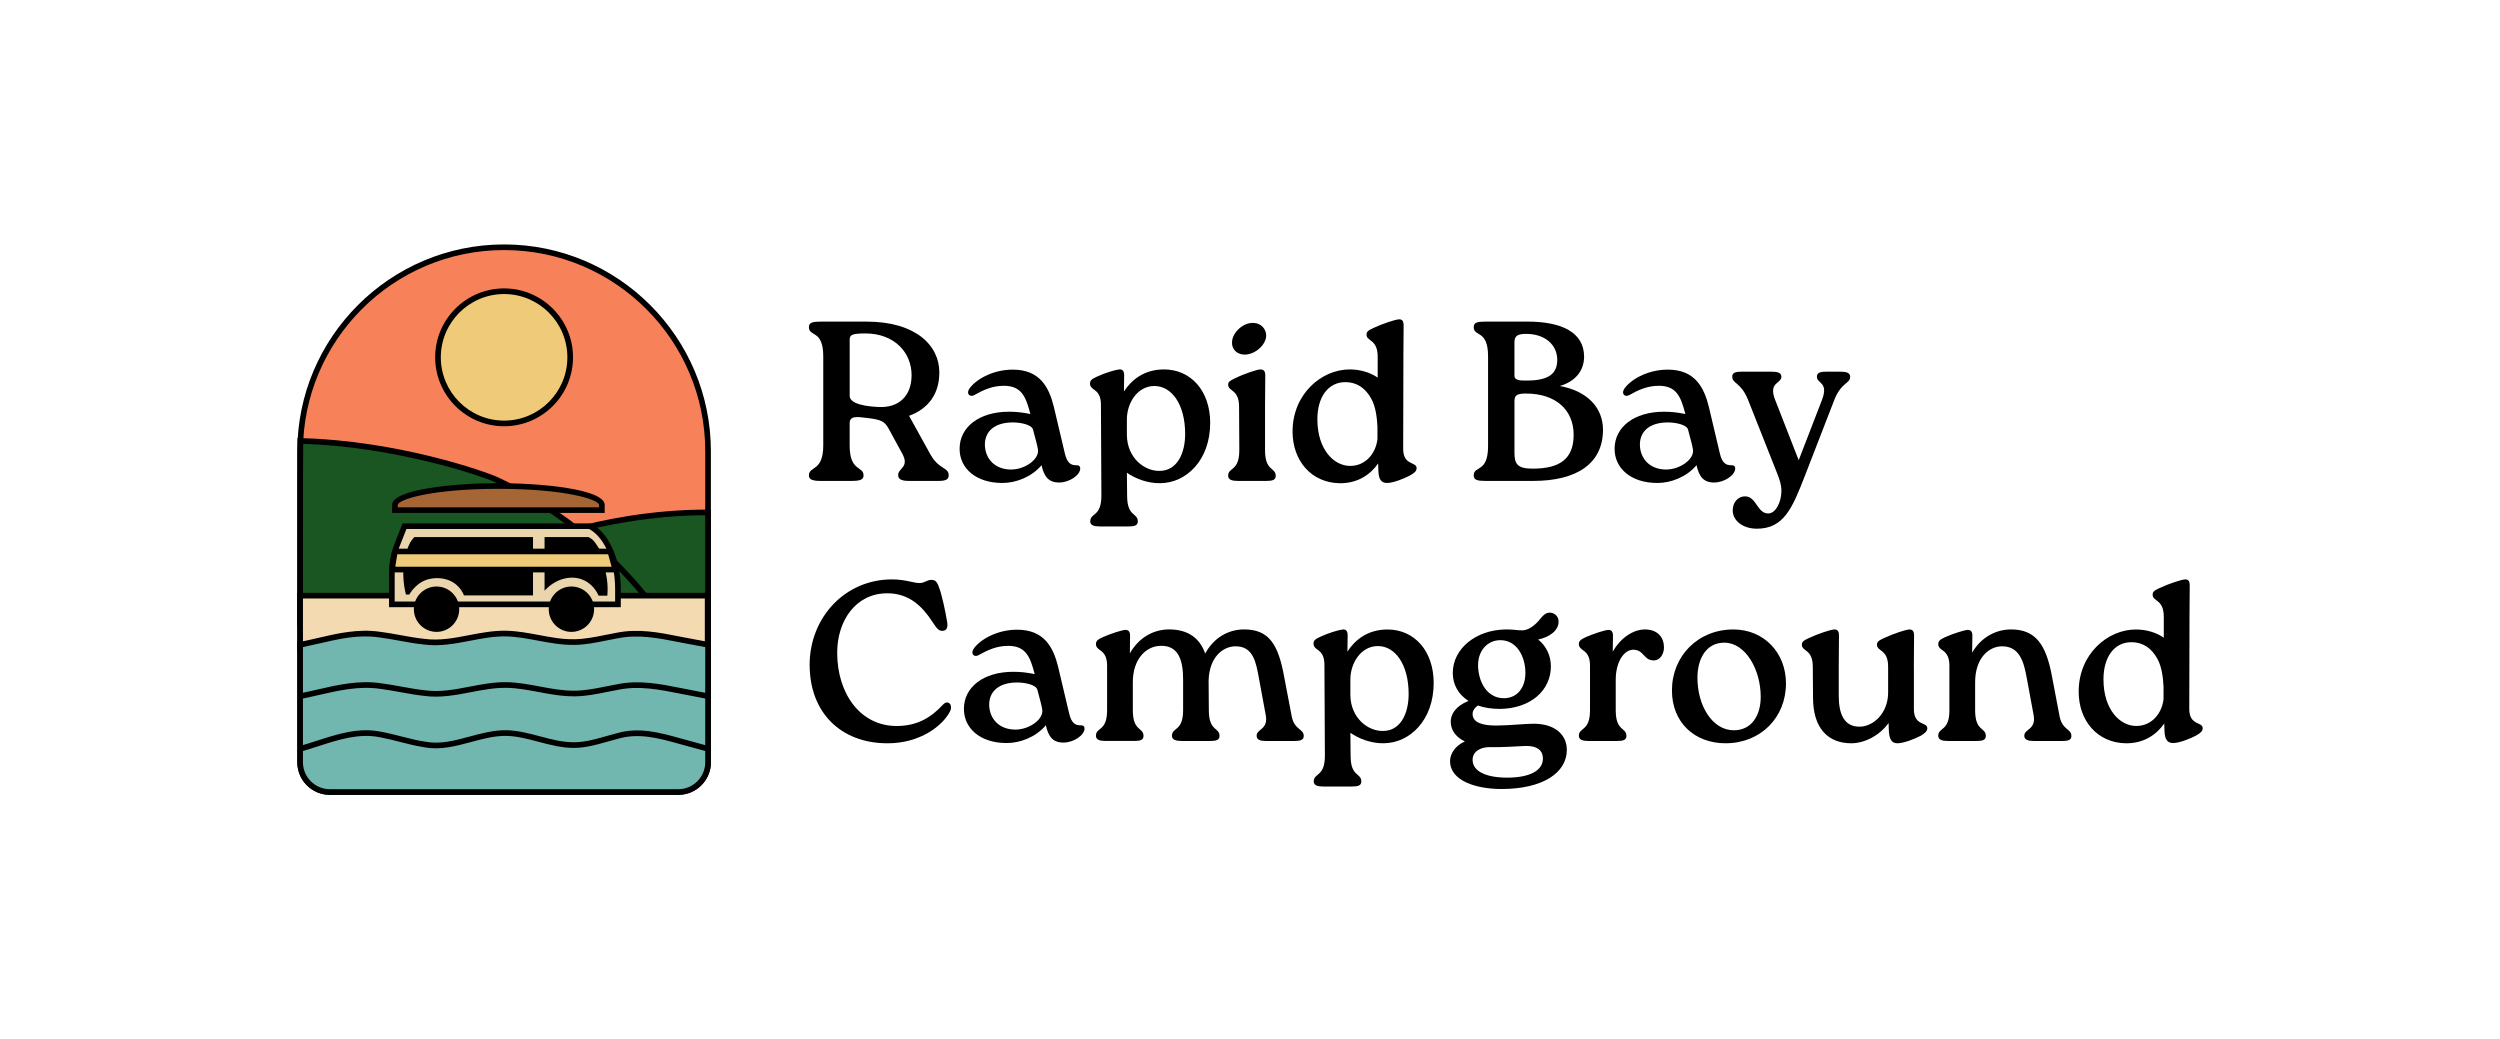 <?xml version="1.0" encoding="UTF-8"?>
<svg id="Layer_1" data-name="Layer 1" xmlns="http://www.w3.org/2000/svg" viewBox="0 0 1414.82 588.15">
  <defs>
    <style>
      .cls-1 {
        fill: #195622;
      }

      .cls-2 {
        fill: #ead5ac;
      }

      .cls-3 {
        fill: #71b6af;
      }

      .cls-4 {
        fill: #a66535;
      }

      .cls-5 {
        fill: #f78159;
      }

      .cls-6 {
        fill: #efca79;
      }

      .cls-7 {
        fill: #f4dab1;
      }
    </style>
  </defs>
  <g>
    <g>
      <path d="M526.59,257.23c4.89,8.76,10.3,6.96,10.3,11.85,0,2.32-1.8,3.09-5.8,3.09h-16.49c-4.12,0-6.31-.77-6.31-3.35,0-3.87,6.57-4.38,2.32-12.11l-7.86-14.42c-2.32-3.99-4.38-4.77-11.34-5.67-6.95-.9-10.56-1.29-10.56,2.96v12.5c0,15.07,7.86,11.46,7.86,17,0,2.32-1.8,3.09-6.83,3.09h-17.26c-4.77,0-6.83-.77-6.83-3.09,0-5.54,8.12-1.93,8.12-17v-50.36c0-15.46-8.12-10.82-8.12-16.62,0-2.58,2.06-3.09,6.83-3.09h25.76c28.08,0,41.22,13.65,41.22,28.72,0,12.11-6.05,20.48-17.13,24.6l12.11,21.9ZM515.9,212.4c0-12.88-9.66-23.57-25.89-23.7-7.73,0-9.15.77-9.15,3.48v31.82c0,4.9,10.3,6.05,15.97,6.31,12.11.77,19.06-6.57,19.06-17.9Z"/>
      <path d="M611.34,265.08c0,3.74-6.05,7.99-11.98,7.99s-8.5-3.35-9.92-9.79c-5.8,6.83-14.68,10.05-22.16,10.05-15.07,0-24.22-8.37-24.22-19.32,0-12.24,10.95-21,27.95-21,4.38,0,7.47.39,12.11,1.29-2.45-9.15-4.64-15.97-14.94-15.97-6.57,0-11.59,2.32-16.62,5.15-2.45,1.55-4.9-.39-3.09-3.35,3.22-4.89,12.75-10.95,24.73-10.95,15.33,0,20.48,10.05,23.18,21l6.18,26.15c1.29,5.8,3.61,6.96,6.31,6.96,1.42-.13,2.45.39,2.45,1.8ZM587.38,254.26c-.39-2.58-1.42-5.93-2.71-10.95-.64-3.09-7.34-4.25-11.46-4.25-10.3,0-15.97,5.02-15.84,12.88.26,7.86,5.8,13.78,14.81,13.78,8.12,0,16.23-6.05,15.2-11.46Z"/>
      <path d="M684.88,239.32c0,21.12-13.52,34.01-28.21,34.13-7.21.13-14.17-2.57-18.93-5.92l.13,13.01c0,12.11,6.05,9.53,6.05,14.56,0,2.32-1.93,2.83-5.28,2.83h-16.23c-3.22,0-5.41-.64-5.41-2.83,0-5.02,6.31-2.45,6.31-14.56l-.26-51.39c0-3.86-.9-6.7-3.86-8.63-1.29-.9-2.32-1.8-2.32-3.35,0-1.8.77-2.58,3.86-3.99,4.64-2.19,10.82-3.99,12.75-4.12,1.8-.13,2.71.9,2.71,3.35l-.13,9.15c4.25-6.57,11.46-12.49,22.67-12.49,15.33,0,26.15,12.24,26.15,30.27ZM670.71,245.63c0-17-7.73-27.18-17.39-27.18s-15.59,9.66-15.59,18.93v8.76c.13,13.01,9.92,20.48,18.42,20.35,10.18,0,14.56-10.18,14.56-20.87Z"/>
      <path d="M701.23,230.18c0-10.05-6.18-8.5-6.18-12.49,0-1.42.77-2.19,3.87-3.61,5.54-2.71,12.37-4.9,14.3-5.02,1.93,0,2.83.9,2.83,3.35l-.13,17.78v24.6c0,12.11,6.05,9.53,6.05,14.55,0,2.32-1.93,2.83-5.28,2.83h-16.1c-3.35,0-5.54-.64-5.54-2.96,0-4.9,6.31-2.32,6.31-14.43l-.13-24.6ZM697.24,193.59c.13-5.41,6.44-11.33,12.37-10.82,3.99.13,7.08,3.48,6.96,7.34-.26,5.41-6.7,10.82-12.5,10.56-4.25-.13-7.08-3.22-6.83-7.08Z"/>
      <path d="M794.23,201.71l-.13,52.3c0,9.66,7.6,7.08,7.6,10.95,0,1.55-1.16,2.71-3.74,4.12-3.61,1.93-9.66,4.25-13.01,4.25s-4.77-2.19-4.89-7.08l-.13-3.99c-4.25,6.18-11.46,11.34-21.77,11.21-15.97-.26-26.66-12.62-26.66-29.24,0-21.25,16.36-35.16,32.33-35.16,5.93,0,11.59,1.67,15.84,4.64v-11.85c0-10.05-6.31-8.5-6.31-12.49,0-1.55.77-2.32,3.86-3.74,5.54-2.58,12.37-4.77,14.43-4.9,1.8-.13,2.7.9,2.7,3.35l-.13,17.65ZM779.54,248.34v-6.83c-.26-5.28-1.03-11.34-3.35-15.59-3.35-6.31-8.37-9.66-14.81-9.66-9.92,0-15.84,8.63-15.84,21,0,17.26,9.4,26.41,18.55,26.41s14.68-7.6,15.46-15.33Z"/>
      <path d="M907.18,243.19c0,19.06-14.68,28.98-39.54,28.98h-26.79c-4.77,0-6.83-.52-6.83-3.09,0-5.8,8.12-1.16,8.12-16.62v-50.75c0-15.46-8.12-10.82-8.12-16.62,0-2.58,2.06-3.09,6.83-3.09h23.57c19.58,0,31.94,6.18,32.07,19.71,0,7.73-4.51,14.04-13.78,16.75,15.33,2.7,24.47,12.11,24.47,24.73ZM857.08,212.66c0,2.83,3.74,2.7,7.08,2.7,12.24,0,17.13-3.86,17.13-11.72,0-8.5-6.95-14.68-17.52-14.68-4.38,0-6.7.77-6.7,4.64v19.06ZM890.57,246.02c0-13.65-9.66-23.31-27.05-23.31-5.67,0-6.44,1.42-6.44,4.51v28.98c0,6.31,1.55,9.02,10.3,9.02,15.59,0,23.19-5.67,23.19-19.19Z"/>
      <path d="M982.01,265.08c0,3.74-6.05,7.99-11.98,7.99s-8.5-3.35-9.92-9.79c-5.8,6.83-14.68,10.05-22.15,10.05-15.07,0-24.22-8.37-24.22-19.32,0-12.24,10.95-21,27.95-21,4.38,0,7.47.39,12.11,1.29-2.45-9.15-4.64-15.97-14.94-15.97-6.57,0-11.59,2.32-16.62,5.15-2.45,1.55-4.9-.39-3.09-3.35,3.22-4.89,12.75-10.95,24.73-10.95,15.33,0,20.48,10.05,23.19,21l6.18,26.15c1.29,5.8,3.61,6.96,6.31,6.96,1.42-.13,2.45.39,2.45,1.8ZM958.06,254.26c-.39-2.58-1.42-5.93-2.7-10.95-.64-3.09-7.34-4.25-11.46-4.25-10.3,0-15.97,5.02-15.84,12.88.26,7.86,5.8,13.78,14.81,13.78,8.11,0,16.23-6.05,15.2-11.46Z"/>
      <path d="M1041.65,210.34c3.22,0,5.41.64,5.41,2.83,0,4.12-5.02,2.96-9.02,13.27l-16.62,42.89c-7.08,18.16-11.85,29.88-27.18,29.88-7.73,0-13.65-4.38-13.65-10.43,0-3.99,2.58-7.86,6.95-7.86,6.44-.13,6.83,9.66,13.14,9.66,4.25,0,7.47-6.44,7.47-12.75,0-3.48-1.03-6.31-2.19-9.4l-16.62-41.99c-4.12-10.3-9.02-9.15-9.02-13.27,0-2.32,1.93-2.83,5.28-2.83h17c3.35,0,5.54.64,5.54,2.83,0,4.12-7.6,2.96-3.48,13.27l13.27,34,13.14-34c3.99-10.43-2.83-9.15-2.83-13.27,0-2.32,2.06-2.83,5.28-2.83h8.11Z"/>
    </g>
    <g>
      <path d="M458.19,376.33c0-27.05,20.22-48.43,46.5-48.43,7.73,0,12.24,2.06,15.72,2.06,2.96,0,4.12-1.8,6.7-1.8s3.48,1.29,5.15,6.7c1.16,4.25,2.45,9.28,3.74,17,.51,2.96,0,4.89-2.45,5.15-2.45.26-3.61-1.8-5.92-5.15-5.67-8.76-13.14-16.1-25.5-16.1-17.77,0-28.34,15.46-28.34,33.62,0,23.06,13.01,41.48,33.62,41.48,11.98,0,19.71-5.02,26.28-12.11,2.83-3.09,6.05.26,3.73,4.25-4.12,7.73-16.62,17.65-35.16,17.65-26.53,0-44.05-17.52-44.05-44.31Z"/>
      <path d="M613.78,412.26c0,3.74-6.05,7.99-11.98,7.99s-8.5-3.35-9.92-9.79c-5.8,6.83-14.68,10.05-22.16,10.05-15.07,0-24.22-8.37-24.22-19.32,0-12.24,10.95-21,27.95-21,4.38,0,7.47.39,12.11,1.29-2.45-9.15-4.64-15.97-14.94-15.97-6.57,0-11.59,2.32-16.62,5.15-2.45,1.55-4.9-.39-3.09-3.35,3.22-4.89,12.75-10.95,24.73-10.95,15.33,0,20.48,10.05,23.18,21l6.18,26.15c1.29,5.8,3.61,6.96,6.31,6.96,1.42-.13,2.45.39,2.45,1.8ZM589.82,401.44c-.39-2.58-1.42-5.92-2.71-10.95-.64-3.09-7.34-4.25-11.46-4.25-10.3,0-15.97,5.02-15.84,12.88.26,7.86,5.8,13.78,14.81,13.78,8.12,0,16.23-6.05,15.2-11.46Z"/>
      <path d="M730.99,405.31c1.55,7.99,6.83,6.96,6.83,11.21,0,2.32-2.06,2.83-5.41,2.83h-15.84c-3.35,0-5.41-.64-5.41-2.96,0-3.99,6.7-3.35,5.15-11.72l-3.86-20.87c-1.67-9.15-3.22-18.16-13.4-18.03-7.21.13-14.68,6.31-15.07,19.32l.13,16.87c0,12.11,6.05,9.53,6.05,14.55,0,2.32-1.93,2.83-5.28,2.83h-16.1c-3.35,0-5.54-.64-5.54-2.96,0-4.9,6.31-2.32,6.31-14.43v-17.39c0-10.56-2.45-19.32-12.62-19.06-7.99,0-15.84,7.08-15.84,20.61v15.84c0,12.11,6.05,9.53,6.05,14.55,0,2.32-1.93,2.83-5.28,2.83h-16.23c-3.22,0-5.41-.64-5.41-2.96,0-4.9,6.31-2.32,6.31-14.43v-25.25c0-3.99-1.03-6.83-3.99-8.76-1.29-.9-2.32-1.8-2.32-3.35,0-1.67.77-2.58,3.86-3.99,4.64-2.06,10.82-3.99,12.75-4.12,1.8,0,2.71.9,2.71,3.35l-.13,9.92c5.15-9.02,13.4-13.53,22.28-13.53,10.43,0,17.26,4.77,20.35,13.65,4.9-9.02,13.14-13.65,22.03-13.65,14.04,0,19.32,8.37,22.67,26.79l4.25,22.28Z"/>
      <path d="M811.36,386.5c0,21.12-13.52,34.01-28.21,34.13-7.21.13-14.17-2.58-18.93-5.92l.13,13.01c0,12.11,6.05,9.53,6.05,14.56,0,2.32-1.93,2.83-5.28,2.83h-16.23c-3.22,0-5.41-.64-5.41-2.83,0-5.02,6.31-2.45,6.31-14.56l-.26-51.39c0-3.86-.9-6.7-3.86-8.63-1.29-.9-2.32-1.8-2.32-3.35,0-1.8.77-2.58,3.86-3.99,4.64-2.19,10.82-3.99,12.75-4.12,1.8-.13,2.71.9,2.71,3.35l-.13,9.15c4.25-6.57,11.46-12.49,22.67-12.49,15.33,0,26.15,12.24,26.15,30.27ZM797.19,392.81c0-17-7.73-27.18-17.39-27.18s-15.59,9.66-15.59,18.93v8.76c.13,13.01,9.92,20.48,18.42,20.35,10.18,0,14.56-10.18,14.56-20.87Z"/>
      <path d="M886.71,424.37c0,13.14-13.91,22.15-36.97,22.15-14.17,0-29.11-4.51-29.11-15.84,0-3.99,2.83-8.63,8.37-11.08-4.38-2.06-7.99-5.8-7.99-11.21,0-4.12,2.7-8.76,10.05-11.72-5.67-3.61-8.89-9.15-8.89-15.84,0-13.65,13.01-24.34,29.75-24.6h1.93c3.74.13,5.02.51,7.6.51,2.96,0,6.83-2.06,10.69-7.08,1.42-1.67,2.83-2.96,4.9-2.96,2.58,0,5.02,2.06,5.02,5.02,0,5.41-5.67,9.02-11.59,10.18,4.64,3.74,7.21,9.15,7.21,15.2,0,13.65-11.46,23.83-28.72,24.09-4.77,0-9.02-.64-12.62-1.93-1.55,1.03-2.96,2.83-2.96,4.77,0,5.28,6.44,6.57,13.27,6.57,7.21,0,16.23-1.03,21.25-1.03,12.37,0,18.81,6.44,18.81,14.81ZM873.18,429.27c0-3.61-2.06-7.47-10.56-7.08-5.92.26-11.85.77-19.97.64-4.51,0-9.27,2.32-9.27,7.21,0,6.57,7.86,10.05,19.58,10.05,12.5,0,20.22-3.86,20.22-10.82ZM836.47,376.46c.13,9.92,5.41,18.68,14.56,18.68,7.6,0,12.24-5.92,12.24-14.3,0-9.15-4.77-18.55-14.17-18.55-7.21,0-12.62,5.8-12.62,14.17Z"/>
      <path d="M941.7,366.28c0,4.12-2.45,7.47-5.67,7.47-5.92.13-5.54-6.05-11.72-6.05-5.15,0-9.92,6.7-9.92,17v17.26c0,12.11,6.05,9.53,6.05,14.55,0,2.32-1.93,2.83-5.28,2.83h-16.23c-3.22,0-5.41-.64-5.41-2.96,0-4.9,6.31-2.32,6.31-14.43v-25.25c0-3.99-1.03-6.83-3.99-8.76-1.29-.9-2.32-1.8-2.32-3.35,0-1.67.77-2.58,3.86-3.99,4.64-2.06,10.82-3.99,12.75-4.12,1.8,0,2.7.9,2.7,3.35l-.13,8.89c4.51-7.73,11.46-12.49,18.29-12.49,7.21,0,10.69,4.64,10.69,10.05Z"/>
      <path d="M946.2,390.75c0-19.32,14.55-34.52,34.78-34.52,17.39,0,29.75,13.27,29.75,30.53,0,19.19-14.17,33.88-34.26,33.88-17.26,0-30.27-11.59-30.27-29.88ZM996.44,394.36c0-15.46-8.63-30.66-20.61-30.66-10.3,0-15.2,9.15-15.2,19.84,0,15.97,8.5,29.75,20.61,29.75,9.92,0,15.2-8.24,15.2-18.93Z"/>
      <path d="M1083.12,377.36v23.96c0,9.66,7.6,7.08,7.6,10.82,0,1.55-1.29,2.83-3.74,4.25-3.61,1.93-9.79,4.25-13.14,4.25s-4.64-2.32-4.9-7.21l-.13-4.25c-5.41,7.47-14.04,11.46-21.12,11.46-13.27,0-21.64-8.63-21.64-25.76l-.13-17.52c0-10.18-6.18-8.5-6.18-12.49,0-1.55.77-2.32,3.86-3.74,5.54-2.58,12.37-4.77,14.3-4.89,1.93-.13,2.83.9,2.83,3.35l-.13,17.78v16.36c0,10.69,3.22,17.65,11.98,17.52,7.6-.13,15.97-7.6,15.97-19.32v-14.56c0-10.18-6.31-8.5-6.31-12.49,0-1.55.77-2.32,3.86-3.74,5.54-2.58,12.37-4.77,14.3-4.89,1.93-.13,2.83.9,2.83,3.35l-.13,17.78Z"/>
      <path d="M1165.56,405.31c1.55,7.99,6.7,6.96,6.7,11.21,0,2.32-1.93,2.83-5.28,2.83h-15.84c-3.35,0-5.54-.64-5.54-2.96,0-3.99,6.83-3.35,5.28-11.72l-3.86-20.87c-1.68-9.15-3.99-18.16-14.17-18.03-7.6.13-15.07,6.96-15.07,20.35v15.84c0,12.11,6.05,9.53,6.05,14.55,0,2.32-1.93,2.83-5.28,2.83h-16.23c-3.22,0-5.41-.64-5.41-2.96,0-4.9,6.31-2.32,6.31-14.43v-25.25c0-3.99-1.03-6.83-3.99-8.76-1.29-.9-2.32-1.8-2.32-3.35,0-1.67.77-2.58,3.86-3.99,4.64-2.06,10.82-3.99,12.75-4.12,1.8,0,2.7.9,2.7,3.35l-.13,9.53c5.02-8.76,13.52-13.14,22.03-13.14,13.78,0,19.84,8.37,23.19,26.79l4.25,22.28Z"/>
      <path d="M1239.1,348.89l-.13,52.3c0,9.66,7.6,7.08,7.6,10.95,0,1.55-1.16,2.71-3.73,4.12-3.61,1.93-9.66,4.25-13.01,4.25s-4.77-2.19-4.89-7.08l-.13-3.99c-4.25,6.18-11.46,11.34-21.77,11.21-15.97-.26-26.66-12.62-26.66-29.24,0-21.25,16.36-35.16,32.33-35.16,5.93,0,11.59,1.67,15.84,4.64v-11.85c0-10.05-6.31-8.5-6.31-12.49,0-1.55.77-2.32,3.86-3.74,5.54-2.58,12.37-4.77,14.43-4.9,1.8-.13,2.7.9,2.7,3.35l-.13,17.65ZM1224.41,395.52v-6.83c-.26-5.28-1.03-11.34-3.35-15.59-3.35-6.31-8.37-9.66-14.81-9.66-9.92,0-15.84,8.63-15.84,21,0,17.26,9.4,26.41,18.55,26.41s14.68-7.6,15.46-15.33Z"/>
    </g>
  </g>
  <g>
    <g>
      <path class="cls-5" d="M285.28,139.92h0c63.71,0,115.43,51.72,115.43,115.43v139.06c0,29.7-24.11,53.81-53.81,53.81h-123.24c-29.7,0-53.81-24.11-53.81-53.81v-139.06c0-63.71,51.72-115.43,115.43-115.43Z"/>
      <path d="M383.87,449.83h-197.18c-10.17,0-18.44-8.27-18.44-18.44v-176.03c0-64.53,52.5-117.03,117.03-117.03s117.03,52.5,117.03,117.03v176.03c0,10.17-8.27,18.44-18.44,18.44ZM285.28,141.52c-62.77,0-113.83,51.06-113.83,113.83v176.03c0,8.4,6.84,15.24,15.24,15.24h197.18c8.4,0,15.24-6.84,15.24-15.24v-176.03c0-62.77-51.06-113.83-113.83-113.83Z"/>
    </g>
    <g>
      <circle class="cls-6" cx="285.28" cy="202.22" r="37.41"/>
      <path d="M285.28,241.23c-21.51,0-39.01-17.5-39.01-39.01s17.5-39.01,39.01-39.01,39.01,17.5,39.01,39.01-17.5,39.01-39.01,39.01ZM285.28,166.41c-19.75,0-35.81,16.07-35.81,35.81s16.06,35.81,35.81,35.81,35.81-16.07,35.81-35.81-16.07-35.81-35.81-35.81Z"/>
    </g>
    <g>
      <path class="cls-1" d="M193.63,393.51c13.31-19.3,43.34-57,95.77-81.43,8.78-4.09,55.48-22.17,111.28-22.1v103.52h-207.05Z"/>
      <path d="M402.28,395.11h-211.69l1.73-2.51c17.17-24.9,47.84-59.34,96.41-81.97.48-.22,49.5-22.25,111.61-22.25h1.95v106.72ZM196.7,391.91h202.38v-100.32c-60.82.29-108.54,21.72-109.01,21.94-46.31,21.58-76.12,54.04-93.37,78.38Z"/>
    </g>
    <g>
      <path class="cls-1" d="M169.85,353h207.05c-13.31-19.3-43.34-57-95.77-81.43-8.43-3.93-58.29-20.75-111.13-22.02,0,0-.14,16.53-.12,24.66h0s-.03,78.79-.03,78.79Z"/>
      <path d="M379.94,354.6h-211.7l.03-80.39c-.02-8.04.12-24.5.12-24.67v-1.63s1.64.04,1.64.04c55.2,1.33,104.92,18.98,111.77,22.17,48.57,22.63,79.23,57.06,96.41,81.97l1.73,2.51ZM171.45,351.4h202.38c-17.25-24.34-47.07-56.8-93.37-78.38-9.49-4.42-58.47-20.31-108.87-21.83-.03,4.38-.12,16.48-.1,23.01l-.03,77.2Z"/>
    </g>
    <g>
      <rect class="cls-7" x="169.85" y="337.1" width="230.63" height="30.38"/>
      <path d="M402.08,369.08h-233.83v-33.58h233.83v33.58ZM171.45,365.88h227.43v-27.18h-227.43v27.18Z"/>
    </g>
    <g>
      <path class="cls-3" d="M400.71,383.84v47.54c0,9.26-7.58,16.84-16.84,16.84h-197.18c-9.26,0-16.84-7.58-16.84-16.84v-66.5c15-2.94,29.33-8.07,45.02-5.75,8.12,1.03,16.79,3.13,24.98,3.99,15.7,2.15,30.83-4.87,46.48-4.58,12.97.25,25.69,5.07,38.65,4.82,8.13-.08,16.14-2.27,24.01-3.65,12.79-2.63,25.06.05,37.74,2.57,4.51.87,9.49,1.74,13.97,2.6v18.96Z"/>
      <path d="M383.87,449.83h-197.18c-10.17,0-18.44-8.27-18.44-18.44v-67.82l1.29-.25c3.46-.68,6.94-1.49,10.32-2.27,11.26-2.62,22.9-5.32,35.25-3.5,3.72.47,7.64,1.18,11.43,1.87,4.47.81,9.09,1.65,13.49,2.11,8.51,1.17,16.7-.4,25.37-2.07,6.81-1.31,13.84-2.65,20.98-2.52,6.29.12,12.55,1.3,18.61,2.44,6.56,1.23,13.35,2.53,19.98,2.38,5.82-.06,11.7-1.25,17.38-2.39,2.14-.43,4.27-.86,6.39-1.24,12.48-2.57,24.2-.24,36.61,2.23l1.72.34c2.26.44,4.65.87,7.03,1.31,2.36.43,4.71.86,6.94,1.29l1.3.25v67.82c0,10.17-8.27,18.44-18.44,18.44ZM171.45,366.2v65.19c0,8.4,6.84,15.24,15.24,15.24h197.18c8.4,0,15.24-6.84,15.24-15.24v-65.18c-1.83-.35-3.72-.69-5.61-1.04-2.39-.44-4.79-.88-7.06-1.32l-1.73-.34c-12.08-2.4-23.48-4.68-35.39-2.23-2.14.38-4.24.8-6.35,1.23-5.83,1.18-11.85,2.4-17.96,2.46-6.98.11-13.9-1.17-20.61-2.43-5.93-1.11-12.06-2.27-18.08-2.38-6.79-.13-13.66,1.19-20.31,2.47-8.54,1.64-17.37,3.33-26.36,2.1-4.46-.47-9.14-1.32-13.67-2.14-3.75-.68-7.63-1.38-11.3-1.85-11.77-1.74-22.62.78-34.09,3.44-2.98.69-6.05,1.4-9.13,2.03Z"/>
    </g>
    <path d="M400.37,395.56l-15.2-2.95c-12.08-2.4-23.49-4.68-35.39-2.23-2.14.38-4.24.8-6.35,1.23-5.83,1.18-11.85,2.4-17.96,2.46-6.98.1-13.9-1.17-20.61-2.43-5.93-1.11-12.06-2.27-18.08-2.38-6.75-.12-13.66,1.19-20.31,2.47-8.54,1.64-17.38,3.33-26.36,2.1-4.46-.47-9.15-1.32-13.68-2.14-3.75-.68-7.62-1.38-11.29-1.85-11.88-1.75-23.53.92-34.8,3.51-3.34.77-6.79,1.56-10.2,2.23l-.62-3.14c3.36-.66,6.79-1.45,10.1-2.21,11.56-2.65,23.51-5.4,35.96-3.56,3.72.47,7.64,1.18,11.42,1.87,4.47.81,9.1,1.65,13.49,2.11,8.52,1.17,16.7-.4,25.37-2.07,6.81-1.3,13.86-2.66,20.97-2.52,6.29.12,12.55,1.3,18.61,2.44,6.55,1.23,13.35,2.49,19.98,2.38,5.82-.06,11.7-1.25,17.38-2.39,2.14-.43,4.27-.86,6.39-1.24,12.49-2.57,24.21-.24,36.61,2.23l15.18,2.95-.61,3.14Z"/>
    <path d="M400.29,425.33l-15.19-4.15c-12.02-3.37-23.38-6.56-35.16-3.14-2.14.53-4.29,1.14-6.36,1.73-5.85,1.66-11.9,3.39-18.07,3.47-6.99.19-13.99-1.66-20.73-3.44-5.91-1.56-12.01-3.18-17.98-3.34-6.68-.18-13.56,1.67-20.18,3.46-8.59,2.32-17.47,4.72-26.56,2.96-4.47-.66-9.16-1.86-13.7-3.02-3.74-.96-7.61-1.94-11.27-2.6-11.79-2.45-23.38,1.3-34.59,4.92-3.34,1.08-6.8,2.2-10.22,3.14l-.85-3.08c3.35-.93,6.78-2.03,10.09-3.1,11.61-3.75,23.62-7.63,36.18-5.02,3.73.67,7.65,1.67,11.45,2.64,4.46,1.14,9.07,2.32,13.45,2.97,8.43,1.62,16.57-.57,25.19-2.9,6.84-1.85,13.92-3.75,21.1-3.57,6.34.17,12.63,1.84,18.72,3.45,6.52,1.73,13.26,3.53,19.85,3.34,5.76-.08,11.6-1.74,17.25-3.35,2.1-.6,4.28-1.22,6.41-1.75,12.6-3.65,24.38-.35,36.86,3.15l15.16,4.14-.84,3.09Z"/>
    <g>
      <g>
        <path class="cls-2" d="M349.72,342.04h-127.96v-17.89c0-5.4,1.02-10.76,3-15.79l4.16-10.57h104.77c8.82,4.07,16.03,18.31,16.03,35.43v8.83Z"/>
        <path d="M351.32,343.64h-131.16v-19.5c0-5.63,1.05-11.14,3.11-16.37l4.56-11.58h106.21l.32.15c9.82,4.54,16.96,20.05,16.96,36.88v10.43ZM223.36,340.44h124.76v-7.23c0-17.49-7.39-30.16-14.79-33.83h-103.32l-3.76,9.56c-1.92,4.86-2.89,9.98-2.89,15.2v16.3Z"/>
      </g>
      <g>
        <circle cx="247.05" cy="344.76" r="10.44"/>
        <path d="M247.05,357.6c-7.08,0-12.84-5.76-12.84-12.84s5.76-12.84,12.84-12.84,12.84,5.76,12.84,12.84-5.76,12.84-12.84,12.84ZM247.05,336.72c-4.43,0-8.04,3.61-8.04,8.04s3.61,8.04,8.04,8.04,8.04-3.61,8.04-8.04-3.61-8.04-8.04-8.04Z"/>
      </g>
      <g>
        <circle cx="323.38" cy="344.76" r="10.44"/>
        <path d="M323.38,357.6c-7.08,0-12.84-5.76-12.84-12.84s5.76-12.84,12.84-12.84,12.84,5.76,12.84,12.84-5.76,12.84-12.84,12.84ZM323.38,336.72c-4.43,0-8.04,3.61-8.04,8.04s3.61,8.04,8.04,8.04,8.04-3.61,8.04-8.04-3.61-8.04-8.04-8.04Z"/>
      </g>
      <g>
        <path class="cls-4" d="M340.63,285.82c0-5.95-26.22-10.78-58.57-10.78s-58.57,4.82-58.57,10.78v2.88h117.15v-2.88Z"/>
        <path d="M342.23,290.3h-120.35v-4.48c0-9.08,35.98-12.38,60.17-12.38s60.17,3.3,60.17,12.38v4.48ZM225.09,287.1h113.95v-1.28c0-3.2-19.57-9.18-56.97-9.18s-56.97,5.97-56.97,9.18v1.28Z"/>
      </g>
      <path d="M308.18,334.32c6.04-6.75,14.9-9.13,21.85-6.15,5.45,2.33,7.97,7.2,8.76,8.93h4.93c.43-4.93-.09-8.94-.64-11.64-1.52-7.5-2.55-12.7-4.44-15.63-2.03-3.15-2.89-4.49-5.58-5.89h-24.88,0v30.38h0Z"/>
      <path d="M301.64,303.94h-67.13c-.47.69-1.88,1.65-3.19,4.78-4.81,11.53-2.91,22.55-1.59,27.75h1.91c.57-1.02,4.36-7.5,11.96-8.93,7.2-1.35,15.47,1,18.98,9.41h39.07v-33h0Z"/>
      <g>
        <path class="cls-6" d="M222.34,322.33h124.68c.57,0,.97-.74.78-1.45l-2.39-8.79h-121.03c-.53,0-.98.48-1.09,1.15l-1.12,6.85.17,2.24Z"/>
        <path d="M347.03,323.93h-126.17l-.29-3.91,1.15-7.04c.24-1.44,1.36-2.49,2.67-2.49h122.25l2.71,9.97c.24.88.06,1.83-.47,2.53-.46.6-1.14.94-1.86.94ZM223.83,320.73h122.28l-1.92-7.04h-119.34l-1.06,6.47.04.57Z"/>
      </g>
    </g>
  </g>
</svg>